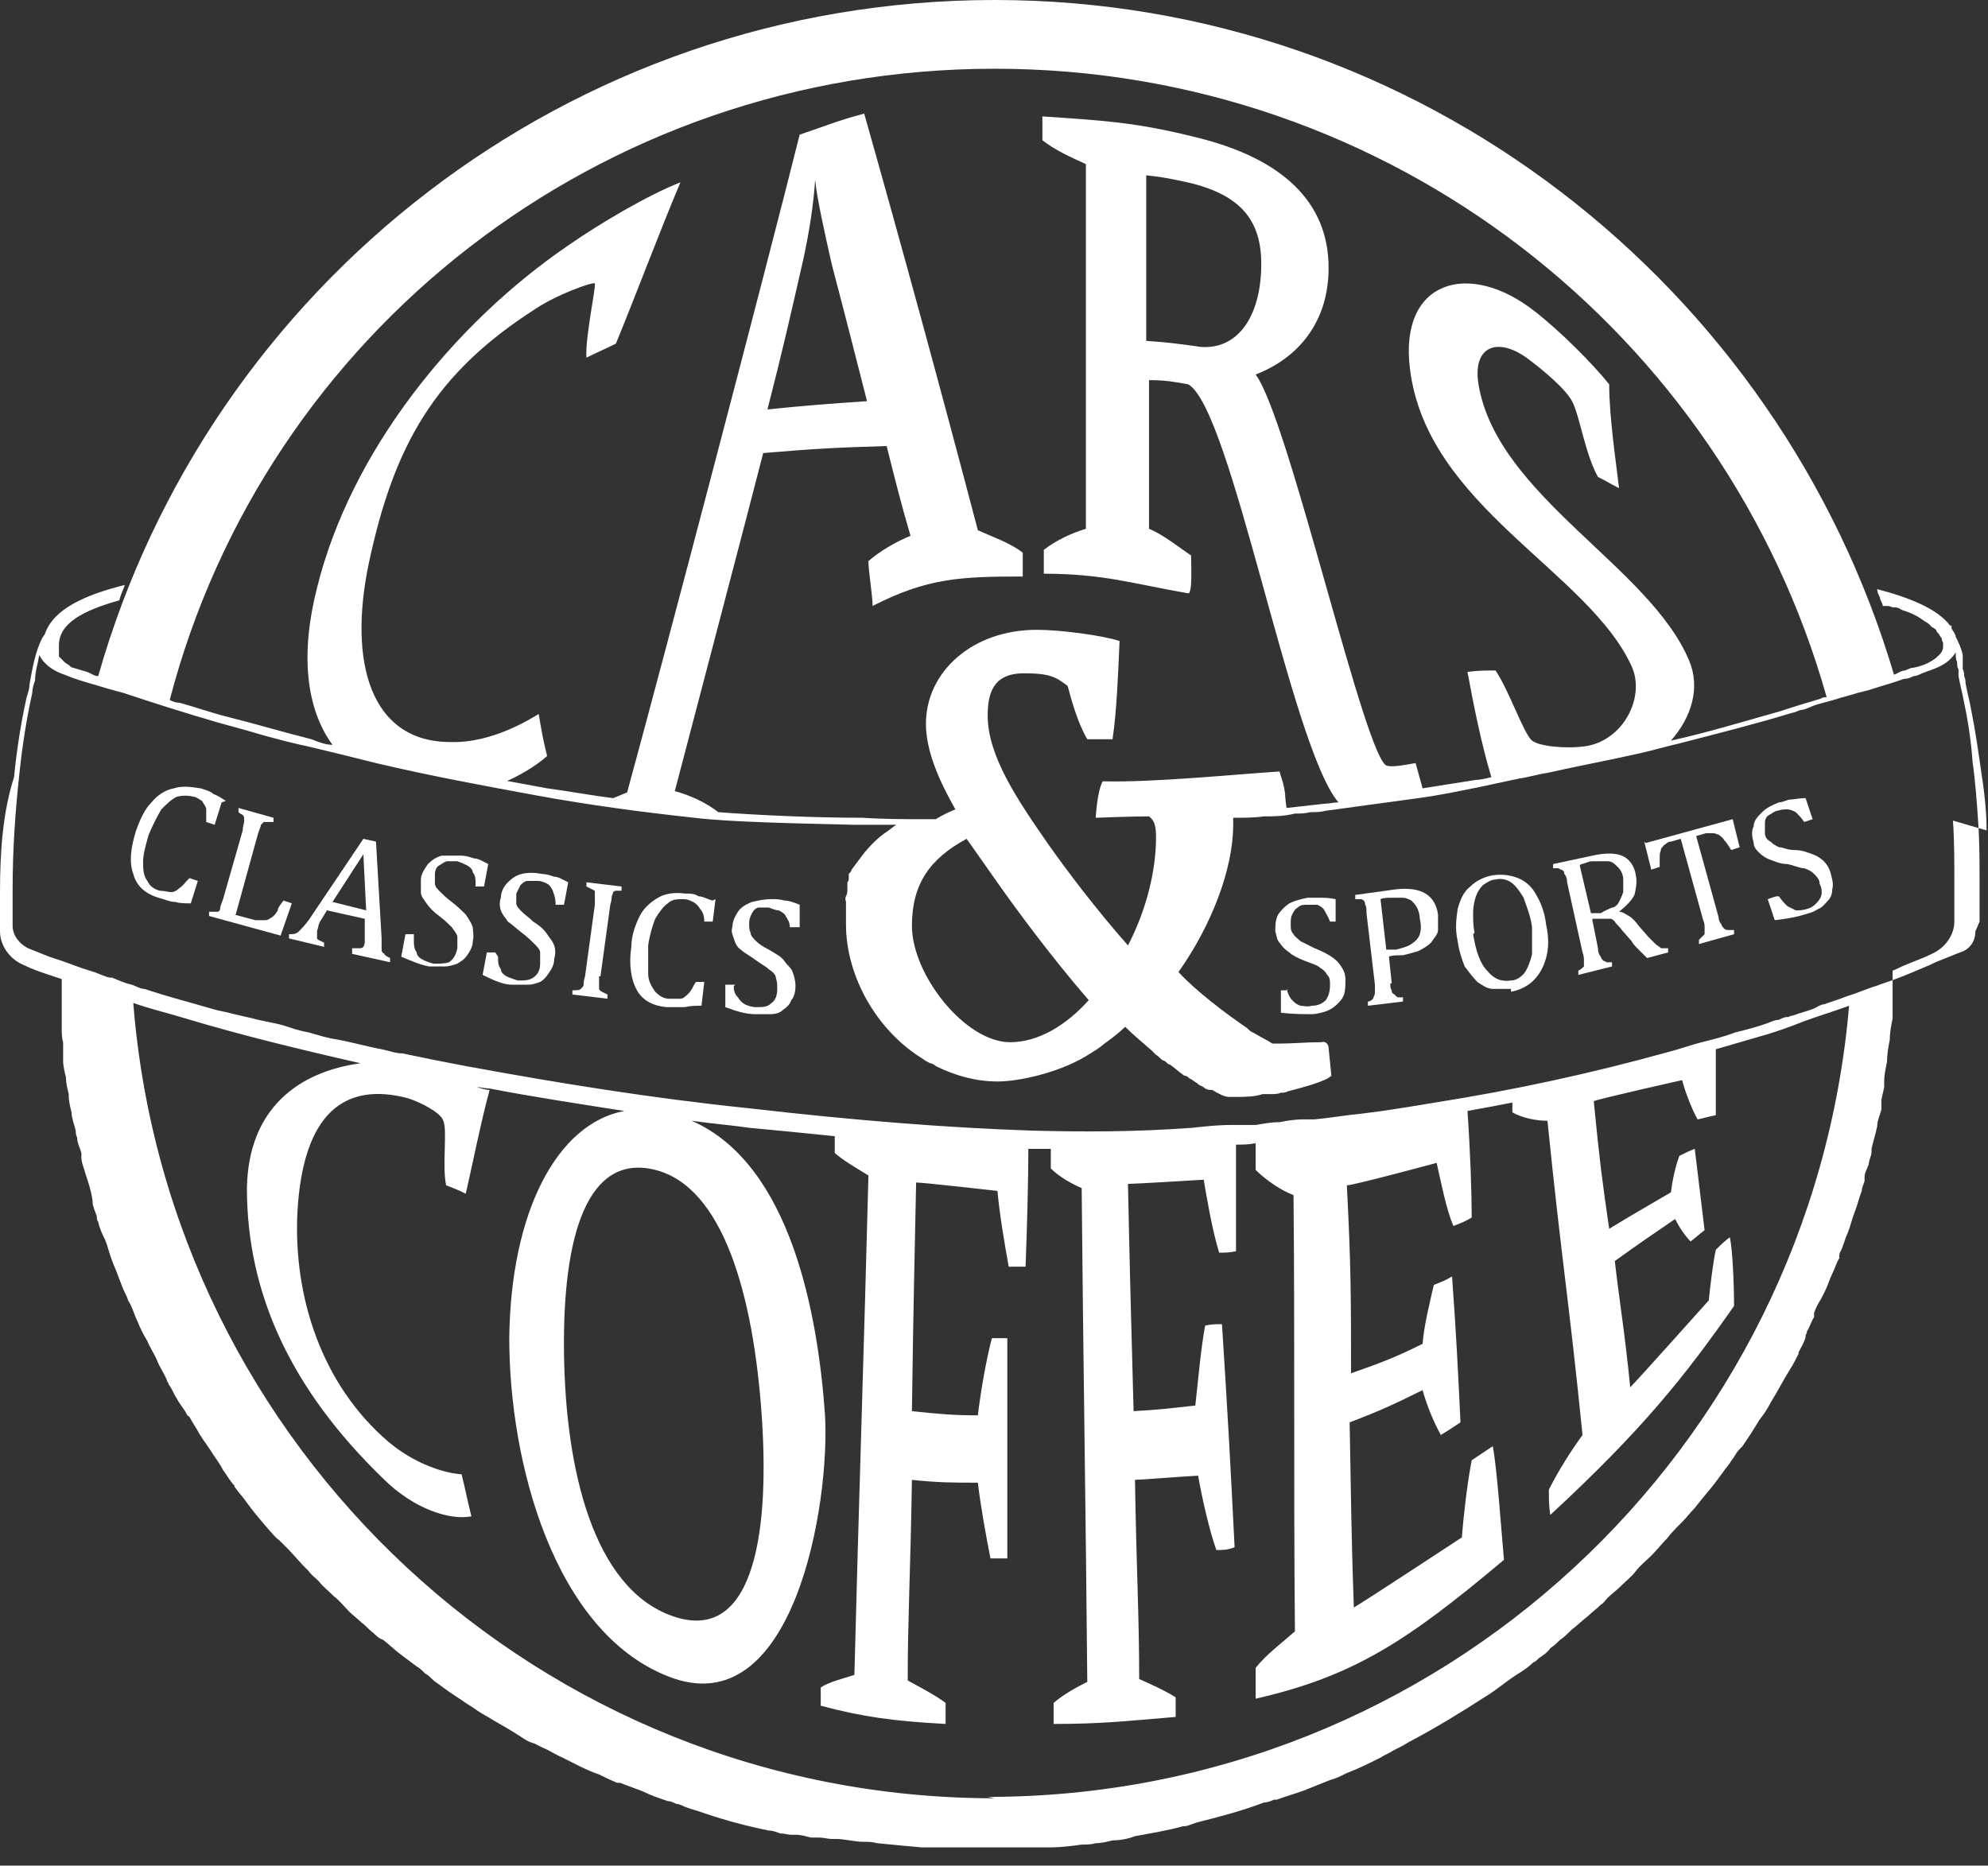 <?xml version="1.0" encoding="UTF-8"?>
<svg id="Ebene_1" xmlns="http://www.w3.org/2000/svg" version="1.1" viewBox="0 0 141.7 133">
  <rect x="0" y="0" width="141.7" height="133" fill="#333333" stroke="none"/>
  <!-- Generator: Adobe Illustrator 29.8.2, SVG Export Plug-In . SVG Version: 2.1.1 Build 3)  -->
  <defs>
    <style>
      .st0 {
        opacity: .2;
      }

      .st0, .st1 {
        fill: #fff;
      }
    </style>
  </defs>
  <g>
    <path class="st1" d="M15.8,57.2l-.5,1.6-.6-.2c0-.4,0-.7,0-.9s-.2-.4-.3-.6c-.2-.1-.4-.3-.6-.3-.4-.1-.8-.1-1.2,0-.4.2-.7.5-1.1.9-.3.5-.6,1.1-.9,1.8-.2.7-.4,1.4-.4,1.9s0,1,.3,1.4c.2.4.5.6.9.7.3,0,.6.1.8.1.2,0,.4-.1.6-.3.2-.1.4-.4.7-.7l.6.2-.5,1.6c-.4,0-.8,0-1.1-.1-.4,0-.8-.2-1.2-.3-1-.3-1.6-.9-1.8-1.7-.3-.8-.2-1.8.2-3.1.3-.8.6-1.5,1.1-2,.4-.5,1-.9,1.6-1,.6-.2,1.2-.1,1.9,0,.3.1.7.2.9.4.3.1.6.3.9.5Z"/>
    <path class="st1" d="M16.7,65.2l1.5.4c.2,0,.3,0,.4,0,.1,0,.2,0,.3,0,0,0,.2,0,.3-.1,0,0,.2-.1.3-.2,0,0,.2-.2.3-.4,0-.2.2-.4.4-.7l.6.2-.8,2.3-5.1-1.4v-.3c.3,0,.5,0,.6,0,.1,0,.2-.1.2-.3,0-.1.1-.3.2-.6l1.4-4.9c0-.3.1-.5.1-.6,0-.1,0-.2,0-.3,0,0,0-.1-.1-.2,0,0-.2-.1-.3-.2v-.3c0,0,2.5.7,2.5.7v.3c-.3,0-.4,0-.5,0,0,0-.2,0-.2,0,0,0-.1.1-.2.2,0,.1-.1.3-.2.6l-1.6,5.8Z"/>
    <path class="st1" d="M25.1,67.9v-.3c.3,0,.4,0,.5,0,.1,0,.2,0,.3-.1,0,0,.1-.2.1-.3,0-.1,0-.3,0-.4,0-.2,0-.3,0-.5v-.8s-2.7-.6-2.7-.6l-.3.5c-.2.3-.3.5-.3.6,0,.1-.1.3-.1.4,0,.2,0,.4,0,.5,0,.1.3.2.5.3v.3c0,0-2.5-.6-2.5-.6v-.3c.3,0,.5,0,.7-.2.2-.2.4-.4.7-.8l3.9-5.8.9.2.4,6.9c0,.3,0,.6,0,.7,0,.2,0,.3.2.4,0,.1.2.2.4.3v.3c0,0-2.7-.6-2.7-.6ZM23.7,64.3l2.4.6-.2-4-2.2,3.4Z"/>
    <path class="st1" d="M29.5,67c0,.4,0,.6.2.9,0,.2.2.4.4.5.2.1.4.2.8.3.5,0,.8,0,1.1-.1.3-.2.5-.5.6-1,0-.3,0-.5,0-.8,0-.2-.2-.4-.4-.7-.2-.2-.5-.5-.9-.8-.4-.3-.7-.6-.9-.9-.2-.3-.4-.5-.4-.8,0-.3,0-.6,0-.9,0-.4.3-.8.5-1.1.3-.3.6-.5,1-.6.4,0,.9,0,1.4,0,.3,0,.6.1.9.2.3,0,.6.2,1,.4l-.3,1.6h-.6c0-.5,0-.8-.2-1,0-.2-.2-.4-.4-.5-.2-.1-.4-.2-.7-.3-.3,0-.5,0-.7,0-.2,0-.4.2-.6.3s-.3.4-.3.6c0,.3,0,.5,0,.7,0,.2.2.4.4.6s.4.4.8.7c.4.3.8.7,1,.9.2.3.4.6.5.9,0,.3.1.6,0,1,0,.4-.2.7-.4,1-.2.3-.4.4-.7.6-.3.1-.6.2-.9.2s-.7,0-1.1,0c-.6-.1-1.3-.4-2-.7l.3-1.6h.6Z"/>
    <path class="st1" d="M35.5,68.2c0,.4,0,.6.2.9,0,.2.2.4.4.5.2.1.5.2.8.3.5,0,.8,0,1.1-.2.3-.2.5-.5.5-1,0-.3,0-.5,0-.8,0-.2-.2-.4-.4-.6-.2-.2-.5-.5-.9-.8-.4-.3-.7-.6-1-.8-.2-.3-.4-.5-.5-.8s-.1-.6,0-.9c0-.4.2-.8.5-1.1.3-.3.6-.5,1-.6.4-.1.9-.1,1.4,0,.3,0,.6.1.9.2.3,0,.6.2,1,.4l-.3,1.6h-.6c0-.5-.1-.7-.2-1-.1-.2-.2-.4-.4-.5-.2-.1-.4-.2-.7-.2-.3,0-.5,0-.7,0-.2,0-.4.2-.5.3-.1.2-.2.4-.3.6,0,.3,0,.5,0,.7,0,.2.2.4.4.6.2.2.5.4.8.7.5.3.8.6,1,.9.2.3.4.5.5.8.1.3.1.6,0,1,0,.4-.2.7-.4,1s-.4.5-.6.6c-.3.1-.5.2-.9.2-.3,0-.7,0-1.1,0-.6,0-1.3-.3-2.1-.7l.3-1.6h.6Z"/>
    <path class="st1" d="M42.7,69.6c0,.3,0,.5,0,.6,0,.1,0,.2,0,.3,0,0,0,.1.2.2,0,0,.2.1.4.2v.3s-2.5-.3-2.5-.3v-.3c.3,0,.5,0,.6-.1s.2-.2.2-.3c0-.1,0-.3.1-.6l.7-5.1c0-.3,0-.5,0-.6,0-.1,0-.2,0-.3s0-.1-.2-.2c0,0-.2-.1-.4-.2v-.3s2.5.3,2.5.3v.3c-.2,0-.3,0-.4,0,0,0-.1,0-.2.1,0,0,0,.1-.1.3,0,.1,0,.3-.1.6l-.7,5.1Z"/>
    <path class="st1" d="M51,64.1l-.2,1.6h-.6c0-.4-.1-.7-.3-.9-.1-.2-.3-.4-.5-.5-.2-.1-.4-.2-.7-.2-.4,0-.8,0-1.1.3-.3.2-.6.6-.9,1.1-.2.5-.4,1.2-.5,1.9,0,.8,0,1.4,0,2,0,.6.3,1,.5,1.3.3.3.6.5,1,.5.3,0,.6,0,.8,0,.2,0,.4-.2.6-.4.2-.2.3-.5.5-.8h.6c0,0-.2,1.7-.2,1.7-.4,0-.8,0-1.2.1-.4,0-.8,0-1.3,0-1-.1-1.7-.5-2.1-1.2-.4-.7-.6-1.8-.4-3.1,0-.8.3-1.6.6-2.2.3-.6.8-1,1.3-1.3.5-.3,1.2-.4,1.9-.3.4,0,.7,0,1,.2.3,0,.6.2,1,.3Z"/>
    <path class="st1" d="M52.3,70.3c0,.4.1.6.3.8.1.2.3.4.5.5.2.1.5.2.8.2.5,0,.8,0,1.1-.3.3-.2.4-.6.4-1,0-.3,0-.5-.1-.8,0-.2-.2-.4-.5-.6-.2-.2-.6-.4-1-.7-.4-.3-.8-.5-1-.7-.3-.2-.4-.5-.5-.8-.1-.3-.2-.5-.1-.8,0-.4.2-.8.4-1.1.2-.3.5-.5,1-.7.4-.1.9-.2,1.4-.2.3,0,.6,0,.9.1.3,0,.6.1,1.1.3v1.6c-.1,0-.7,0-.7,0,0-.4-.2-.6-.3-.8-.1-.2-.3-.3-.5-.4-.2,0-.4-.1-.7-.2-.3,0-.5,0-.7,0-.2,0-.4.2-.5.4s-.2.4-.2.7c0,.3,0,.5.1.7,0,.2.2.4.4.6.2.2.5.4.9.6.5.3.9.5,1.1.8s.5.5.6.8c.1.3.2.6.2,1,0,.4-.1.8-.3,1-.1.3-.3.5-.6.7-.2.2-.5.3-.9.3-.3,0-.7,0-1.1,0-.6,0-1.3-.2-2.1-.5v-1.6c.1,0,.7,0,.7,0Z"/>
    <path class="st1" d="M91.7,70.5c.1.3.2.6.4.8.2.2.3.3.6.4.2,0,.5.1.8,0,.5,0,.8-.2,1-.4.2-.3.3-.6.3-1.1,0-.3,0-.5-.2-.7-.1-.2-.3-.4-.5-.5-.2-.2-.6-.3-1.1-.5-.5-.2-.9-.4-1.1-.6-.3-.2-.5-.4-.7-.7-.2-.2-.2-.5-.3-.8,0-.4,0-.8.2-1.2.2-.3.5-.6.8-.8.4-.2.8-.3,1.3-.4.3,0,.6,0,.9,0,.3,0,.6,0,1.1.1v1.6c.1,0-.4,0-.4,0-.1-.3-.3-.6-.4-.8s-.3-.3-.5-.4c-.2,0-.4,0-.7,0-.3,0-.5,0-.7.2-.2.1-.3.3-.4.5-.1.2-.1.4-.1.7,0,.3,0,.5.2.7.1.2.3.3.5.5.2.1.6.3,1,.5.5.2.9.4,1.2.6.3.2.5.4.7.7.2.3.3.6.3.9,0,.4,0,.8-.1,1.1-.1.3-.3.5-.5.7-.2.2-.5.4-.8.5-.3.1-.7.2-1,.2-.6,0-1.3,0-2.2-.1v-1.6c-.1,0,.5,0,.5,0Z"/>
    <path class="st1" d="M99.1,70.1c0,.2,0,.4.1.5,0,.1,0,.2.2.3,0,0,.1.1.2.2,0,0,.2,0,.4,0v.3s-2.5.3-2.5.3v-.3c.2,0,.4-.2.4-.3,0,0,.1-.2.1-.3s0-.4,0-.6l-.6-5.1c0-.3,0-.5-.1-.6,0-.1,0-.2-.1-.3,0,0-.1-.1-.2-.1,0,0-.2,0-.4,0v-.3s2.9-.4,2.9-.4c.9-.1,1.6,0,2.1.3.5.3.8.8.9,1.5,0,.4,0,.8,0,1.1s-.3.6-.5.9c-.2.2-.5.4-.9.6-.3.1-.7.2-1.1.3-.4,0-.8,0-1,.1l.2,1.9ZM98.8,67.7h.7c.4-.1.8-.2,1.1-.4.3-.2.5-.4.6-.7.1-.3.1-.7,0-1.1,0-.3-.1-.6-.2-.8-.1-.2-.3-.4-.4-.5-.2-.1-.4-.2-.6-.2s-.5,0-.7,0c-.4,0-.7,0-.9.1l.4,3.5Z"/>
    <path class="st1" d="M107.7,70.5c-.5,0-.9,0-1.3,0-.4,0-.8-.3-1.1-.5-.3-.3-.6-.7-.9-1.1-.2-.5-.4-1.1-.5-1.8-.2-.9-.1-1.6,0-2.3.2-.7.4-1.2.9-1.6.4-.4,1-.7,1.6-.8.7-.1,1.3,0,1.8.2.5.2,1,.6,1.3,1.2.3.5.6,1.2.7,2.1.2.9.2,1.7,0,2.4-.2.7-.5,1.2-.9,1.6-.4.4-1,.7-1.6.8ZM105,66.6c.2,1.2.5,2.1,1,2.6.5.6,1,.8,1.7.7.4,0,.8-.3,1-.6.2-.3.4-.8.5-1.3,0-.5,0-1.2,0-1.9-.1-.8-.4-1.5-.6-2.1-.3-.5-.6-.9-.9-1.1-.3-.2-.7-.3-1.1-.2-.3,0-.6.2-.9.4-.2.2-.4.5-.5.8-.1.3-.2.7-.2,1.2,0,.4,0,.9.1,1.4Z"/>
    <path class="st1" d="M113.5,65.6l.4,2c0,.3.1.5.2.6,0,.1.1.2.2.3,0,0,.1,0,.2.1,0,0,.2,0,.4,0v.3c0,0-2.4.6-2.4.6v-.3c.2-.1.3-.2.4-.3,0,0,0-.2,0-.4,0-.1,0-.4-.1-.6l-1.1-5c0-.3-.1-.5-.2-.6,0-.1,0-.2-.2-.3,0,0-.1,0-.2-.1,0,0-.2,0-.4,0v-.3c0,0,2.8-.6,2.8-.6.9-.2,1.6-.2,2.1,0,.5.2.9.7,1,1.4.1.5,0,1-.1,1.4-.2.4-.6.8-1.1,1.2h0c.3,0,.5.2.7.3.2.1.5.4.7.7l.7.8c.2.2.4.4.5.5.1.1.3.2.4.3.1,0,.3,0,.5,0v.3c0,0-1.5.4-1.5.4-.2-.2-.4-.4-.6-.6s-.4-.4-.5-.6l-.7-.8c-.2-.3-.4-.4-.5-.6-.1-.1-.2-.2-.3-.2,0,0-.2,0-.3,0,0,0-.2,0-.4,0h-.6ZM112.6,61.7l.8,3.4h.7c.3-.2.6-.3.8-.4.2,0,.4-.2.5-.4s.2-.4.3-.7c0-.3,0-.6,0-.9,0-.4-.2-.7-.4-.9-.2-.2-.4-.4-.7-.4s-.6,0-1.1,0c-.3,0-.6.2-.8.2Z"/>
    <path class="st1" d="M117.3,60.1l6.2-1.7.5,2-.6.2c-.2-.3-.3-.5-.5-.7-.1-.2-.3-.3-.4-.4-.1,0-.2-.1-.4-.1-.1,0-.3,0-.5,0l-.7.2,1.6,5.8c0,.2.1.4.2.5,0,.1.1.2.2.3s.2.1.3.1c0,0,.2,0,.4,0v.3c0,0-2.5.7-2.5.7v-.3c0,0,.1-.1.2-.2,0,0,.1-.1.2-.2,0,0,0-.1,0-.2s0-.2,0-.3c0-.1,0-.3-.1-.5l-1.6-5.8-.7.2c-.2,0-.3.1-.4.2-.1,0-.2.2-.3.3,0,.1-.1.3-.1.5,0,.2,0,.5,0,.8l-.6.2-.5-2Z"/>
    <path class="st1" d="M126.8,63.9c.2.3.4.5.6.7.2.1.4.2.6.3.2,0,.5,0,.8-.1.4-.1.7-.4.9-.7s.2-.7,0-1.1c0-.3-.2-.5-.4-.7-.2-.2-.4-.3-.7-.4-.3,0-.7-.2-1.2-.3-.5,0-.9-.2-1.2-.3-.3-.1-.6-.3-.8-.5-.2-.2-.4-.4-.4-.7-.1-.4-.2-.8,0-1.2,0-.4.3-.7.6-1s.7-.5,1.2-.7c.3,0,.6-.2.8-.2.3,0,.6-.1,1.1-.1l.5,1.5-.6.2c-.2-.3-.4-.5-.6-.7-.2-.1-.4-.2-.6-.2s-.4,0-.7.1c-.2,0-.4.2-.6.3s-.3.3-.3.6c0,.2,0,.5,0,.7,0,.3.2.5.4.6.2.2.4.3.6.4.3,0,.6.2,1.1.2.6,0,1,.2,1.3.3.3.1.6.3.8.5.2.2.4.5.5.9.1.4.2.7.1,1.1,0,.3-.1.6-.3.8-.2.2-.4.5-.7.6-.3.2-.6.3-1,.4-.6.2-1.3.3-2.1.4l-.5-1.5.6-.2Z"/>
  </g>
  <g>
    <path class="st0" d="M34.8,77.6h0c-.3,0-.6,0-.9-.1.3,0,.6.1.9.1Z"/>
    <path class="st1" d="M141.6,59.2c0-1.5-.2-3-.4-4.3-.2-1.4-.4-2.8-.7-4.3-.1-.6-.3-1.3-.4-1.9,0-.1,0-.3-.1-.5,0-.2,0-.3-.1-.5,0-.2,0-.4,0-.6v-.4c-.1-.5-.3-.9-.5-1.3,0-.2-.2-.4-.3-.6v-.2c0,0-.1,0-.1,0-.9-1.2-2.9-2-5.2-2.6,0,.2.1.4.2.6,0,.2.2.4.2.6,0,0,.1,0,.2,0,.2,0,.3,0,.5.1,0,0,.1,0,.2,0,.2,0,.3.1.5.2.7.2,1.2.5,1.6.8,0,0,.2.1.3.2l.2.2c0,0,.2.1.3.2h0c0,.1.1.2.2.3,0,0,.1.2.2.3,0,0,0,.2.1.3,0,0,0,.2,0,.3h0c0,.4-.3.6-.5.8-.5.4-1.1.6-1.6.7-.2,0-.4.1-.6.2-.3,0-.5.2-.8.3C126.8,20.4,101.2,0,70.9,0,40.5,0,14.9,20.4,7,48.2c-.3,0-.5-.2-.8-.3-.3-.1-.7-.2-1-.3,0,0,0,0,0,0-.1,0-.2-.1-.3-.2,0,0-.2-.1-.3-.2,0,0,0,0,0,0,0,0-.1-.1-.2-.2,0,0-.1-.1-.2-.2,0,0,0,0,0,0,0,0,0,0,0,0,0,0,0,0,0-.1,0,0,0-.1,0-.2,0,0,0-.1,0-.2h0c0-.1,0-.2,0-.3,0-1.6,1.8-2.5,4.3-3.2.1-.4.3-.8.4-1.1-2.8.7-5.1,1.7-5.7,3.5l-.2.3c-.5,1-.7,2.2-.9,3.3,0,.3-.1.6-.2.9-.4,1.8-.7,3.7-.9,5.7C.2,57.9,0,60.7,0,63.6c0,.9,0,1.8,0,2.8,0,1,.7,2,1.7,2.4.6.3,1.2.5,1.8.7.3.1.6.2.9.3h0c0,.5,0,.9,0,1.3,0,0,0,0,0,0,0,.2,0,.3,0,.5,0,.2,0,.5,0,.7,0,.2,0,.5,0,.7h0c0,.2,0,.2,0,.3,0,.3,0,.7.1,1,0,.2,0,.5,0,.7,0,.2,0,.4,0,.6,0,.4.1.8.2,1.2,0,.4.1.8.2,1.2,0,0,0,0,0,.1,0,.4.1.8.2,1.2,0,.4.2.9.3,1.3,0,.2,0,.3.1.5,0,.4.2.7.3,1.1,0,.1,0,.2,0,.3,0,.4.2.8.3,1.2.2.6.4,1.2.5,1.9,0,0,0,0,0,.1,0,.3.2.7.3,1,0,.1,0,.3.1.4.1.5.3.9.5,1.3.2.5.3,1,.5,1.5.1.3.3.7.4,1,.1.3.2.5.3.8.1.3.3.6.4.9,0,0,0,0,0,0,0,.1.1.2.2.4.2.4.3.8.5,1.2.2.5.4.9.7,1.4.2.5.5.9.7,1.4.2.5.5.9.7,1.4,0,0,0,.1.1.2,0,0,0,.1.1.2.2.3.3.6.5.9,0,0,0,0,0,0,.2.4.5.7.7,1.1,0,0,0,0,0,0,0,0,0,.1.2.2.2.4.5.8.7,1.2.3.5.7,1,1,1.5.2.3.5.7.7,1.1.3.4.5.8.8,1.1,0,0,0,0,0,0,0,0,0,0,0,0,0,0,0,.1.1.2.2.3.5.6.7.9.5.7,1.1,1.4,1.7,2.1.2.2.4.5.7.7,0,0,0,0,.1.1.2.2.4.4.6.6l1,1.1c0,0,.1.1.2.2,0,0,.1.1.2.2.2.3.5.5.7.7.3.4.7.7,1.1,1.1.4.3.7.7,1.1,1.1.3.3.6.5.9.8.3.2.5.5.8.7.2.2.4.4.7.5.4.3.8.7,1.2,1,.4.3.8.6,1.2.9.2.1.4.3.6.5.2.1.4.3.6.5.4.3.7.5,1.1.8.3.2.6.4.9.6.4.3.8.5,1.2.8.3.2.7.4,1,.6.7.4,1.4.8,2,1.2s.7.4,1,.5c.2.1.4.2.6.3.5.2.9.5,1.4.7.8.4,1.7.9,2.6,1.2.4.2.8.4,1.3.6,0,0,.1,0,.2,0,.5.2,1.1.4,1.6.6.6.3,1.2.5,1.8.7.2,0,.4.1.6.2.2,0,.4.1.6.2.5.2,1,.3,1.5.5,1.5.5,3,.9,4.5,1.2.3,0,.5.1.8.2,0,0,0,0,0,0,.3,0,.5.1.8.1.1,0,.2,0,.3,0,.4,0,.7.1,1.1.2.2,0,.4,0,.6,0,.3,0,.6.1.9.1,0,0,.2,0,.3,0,.6,0,1.3.2,1.9.2.3,0,.7,0,1,.1,1,.1,2.1.2,3.2.3.3,0,.6,0,1,0,.9,0,1.8,0,2.8,0,.4,0,.9,0,1.3,0h.7c.5,0,1.1,0,1.6,0,.3,0,.7,0,1,0,.3,0,.5,0,.8,0,.7,0,1.5-.1,2.2-.2.3,0,.7,0,1-.1.4,0,.8-.1,1.2-.2.5,0,1.1-.1,1.6-.3,1.1-.2,2.3-.4,3.4-.7.4,0,.7-.2,1.1-.3,1.6-.4,3.1-.8,4.7-1.4.2,0,.5-.1.7-.2,0,0,.1,0,.2,0,.8-.3,1.6-.5,2.3-.8.5-.2,1-.4,1.5-.6.4-.1.8-.3,1.2-.5.8-.3,1.6-.7,2.4-1.1.3-.2.6-.3.9-.5.4-.2.8-.4,1.1-.6,1.9-1,3.7-2.1,5.4-3.2.5-.3.9-.6,1.3-.9.4-.3.8-.6,1.3-.9.3-.2.6-.4.9-.7.1,0,.3-.2.4-.3.3-.2.6-.4.8-.7.3-.2.5-.4.7-.6.3-.2.5-.4.8-.7.4-.3.8-.7,1.2-1,.3-.3.6-.5.9-.8.2-.1.3-.3.5-.5.3-.3.6-.5.9-.8.4-.4.8-.7,1.1-1.1s.7-.7,1.1-1.1t0,0c.4-.4.7-.8,1.1-1.2.3-.4.7-.8,1.1-1.2.3-.3.6-.7.9-1,0,0,0,0,0,0,.4-.5.8-1,1.3-1.6,0,0,0,0,0,0,.4-.5.8-1.1,1.2-1.6.1-.2.3-.4.4-.6s.3-.4.5-.6c.2-.3.4-.6.6-.9.2-.3.3-.5.5-.8,0,0,.1-.2.2-.3.3-.4.5-.7.7-1.1.5-.8.9-1.6,1.4-2.4.2-.3.4-.7.6-1.1,0,0,0,0,0-.1.2-.4.4-.7.5-1.1,0,0,0,0,0-.1,0,0,.1-.2.1-.3.2-.3.3-.7.5-1,0,0,0-.1,0-.1,0,0,0-.1,0-.2.1-.3.3-.7.5-1l.3-.6c.2-.4.3-.8.5-1.2.2-.4.3-.8.5-1.1,0,0,0,0,0-.1,0-.1,0-.3.1-.4.2-.4.3-.9.5-1.3.2-.5.3-1,.5-1.5.2-.5.3-1,.5-1.5,0,0,0,0,0,0,0-.2.1-.4.2-.7,0-.1,0-.2,0-.3,0-.3.2-.6.3-.9,0-.3.2-.6.2-.9,0,0,0-.1,0-.2h0c.1-.5.3-1.1.4-1.6,0-.4.2-.8.3-1.2,0,0,0-.2,0-.3,0,0,0-.1,0-.1,0,0,0-.2,0-.3l.2-.9s0,0,0-.1c0-.1,0-.2,0-.3,0-.5.1-.9.2-1.4,0-.5.1-1.1.2-1.6,0-.5.1-1,.2-1.5,0,0,0-.2,0-.3v-.3c0-.3,0-.6,0-.9,0,0,0-.2,0-.3h0c0-.3,0-.5,0-.8,0-.2,0-.5,0-.7s0,0,0-.1c.3-.1.6-.3.9-.4.7-.3,1.3-.5,1.9-.8.9-.4,1.6-1.3,1.6-2.3,0-.9,0-1.9,0-2.8,0-1.5,0-3-.1-4.4ZM70.9,4.9c28.2,0,52,18.9,59.3,44.8-.1,0-.3,0-.4.1-1,.3-2,.6-2.9.9-2.5.7-5.1,1.5-7.8,2.1,1.5-1.7,2.1-3.8,1.3-5.7-2.8-6.7-13.6-11.7-15-19.6-.5-2.8,1.3-3.5,3.4-2,1.1.8,2.9,2.3,3.3,3.2.5,1,.9,3.7,1.8,5.3.6.3.9.5,1.5.8-.2-1.8-.7-5-.7-7.4-1.2-1.5-3.5-3.8-5.3-5.2-4.7-3.7-9.7-2.2-8.9,4.1,1.2,9.8,12.7,14.4,15.8,21.2,1,2.2-.6,5.3-3.3,5.7-1.4.2-3.3,0-3.8-.4-.6-.5-1.6-3.5-2.6-5-.8,0-1.2,0-2,.1.4,2.2,1,5.2,1.7,7.5,0,0,0,0,0,0h0s-.7.2-1.1.2c-1.3.2-2.5.4-3.8.6-.2-.7-.3-1.1-.5-1.8-.6.1-1.5.3-2,.2-1.5,0-7-24.7-9.4-27.9,3.1-1.2,5.2-3.8,5.2-7.6,0-4.7-3.3-7.8-9.4-9.3-4.4-1.1-6.6-1.2-11-1.5v1.7c.9.7,2,1.2,3.1,1.7,0,8.6,0,17.3,0,26-1,.3-2.1.8-3,1.5v1.7c4.2,0,6.3.7,10.3,1.4.3,0,.2-2,.2-2.7-.9-.6-2-1.5-3-1.9,0-4.2,0-6.3,0-10.6,1.1,0,1.7.1,2.8.3,3.1,1.8,7.3,25.8,10.7,29.8-.3,0-.7.1-1,.1-.9.1-1.8.2-2.7.3h0c0,0-.1-.7-.1-1-.1-.8-.3-1.2-.4-1.6-3.1.2-9.1.8-12.6.7-.4.7-.5,2.6-.5,2.6,0,0,2.5-.1,3.8-.1.4.3.5.7.5,1.5,0,2.4-.7,5.2-2,7.7-2.3-2.6-4.4-5.4-5.6-7.1-2.3-3.3-4.4-6.4-4.4-9.3,0-2,.7-3,2.6-3s2.3.3,3.1.9c.3,1.1.7,2.6,1.4,3.8h1.8c.3-2,.4-4.7.5-7-1.2-.4-4.2-.8-5.9-.8-4.6,0-7.9,3-7.9,6.7,0,1.9.9,4,2.1,6.1-.5.2-.9.4-1.4.7h-1c-1.2,0-2.7,0-4.2-.1-3.6,0-7.7-.2-10.3-.4h0c-.9-.7-2-1.2-3.1-1.5.6-2.3,5.7-21.7,6.3-24.1,3.5-.3,5.3-.4,8.8-.5.6,2.4,1,4,1.7,6.4-1,.4-2.2,1.1-3,1.8,0,.7.3,2.5.3,3.2,3.9-2,6.3-2.1,10.7-2.1v-1.7c-.9-.7-2.1-1.1-3.2-1.6-2.6-9.9-5.3-19.8-8.1-29.7-1.9.5-2.8.9-4.6,1.5-2.4,9.6-9.7,37.4-12.3,46.9-.3.1-.7.3-1,.4-1.6-.2-3.2-.5-4.7-.7-1.6-.3-4.3-.8-2.9-.5,1.1-.5,2.1-1.1,2.9-1.8-.3-1.2-.4-1.8-.6-3-.5.3-3.3,2.1-6.3,2-5.7,0-7.3-5.7-5.8-12.8,1.8-8.4,4.7-13.5,11.9-18.1,1.5-1,4-1.9,4.2-1.8.1.2-.7,3.9-.6,5.3.8-.4,1.3-.6,2.1-1,1.4-3.4,3.2-8.2,4.6-11.5-2.3.9-5.7,2.9-8,4.5-8.2,5.6-15.5,14.7-17.9,24.4-1.2,4.7-.8,8.6,1.1,11.2h0c-.5,0-1-.2-1.5-.4-2-.5-4-1.1-6-1.6-1.2-.3-2.3-.7-3.4-1-.3,0-.5-.1-.7-.2C18.9,23.8,42.7,4.9,70.9,4.9ZM85.4,24.7c-1.5-.2-2.2-.3-3.7-.4,0-4.7,0-7.1,0-11.8,1,.1,1.5.2,2.5.4,3.9.8,5.7,2.5,5.7,5.9,0,3.9-1.8,6.3-4.6,5.9ZM77.6,71.3c-1.6,1.8-3.6,3-5.6,3-3.2,0-7-4.8-7-8.3,0-3,1.3-4.8,3.9-6.2l1.9,2.7c1.6,2.3,4.2,5.8,6.8,8.8ZM54.7,29.2c1.1-4.3,1.6-6.5,2.6-10.9.4-1.9.7-3.8.8-5.5h0c.1,1.2.7,3.9,1.2,6.1,1,3.8,1.5,5.8,2.5,9.7-2.9.2-4.3.3-7.2.6ZM70.9,128.2c-32.4,0-58.9-25-61.4-56.7,1.1.4,2.4.7,3.7,1.1,4,1.2,8.1,2.2,12.5,3.2-4.4.6-8,3.2-8.1,8.9,0,7.6,3.2,14.4,9.7,20.7,2.2,2.2,4.8,3,6.3,2.7-.3-1.2-.4-1.8-.7-3-.4,0-2.8-.3-5.2-2.3-4.8-4.1-6.8-10.4-6.5-16.4.4-7.1,3.4-9.3,7.9-8.1.9.3,2.3,1,2.5,1.6.3.7-.1,3.2.2,4.6.5.2.8.3,1.4.6.5-2.2,1.1-5.2,1.7-7.4-.3,0-.6-.1-.9-.2.3,0,.6.1.9.1h0c3.1.6,6.4,1.1,9.6,1.6-4.8.9-8.1,7.2-8.2,16.2,0,8.9,3.2,20.9,11.3,24.1,9,3.6,11.6-12.4,11.2-18.7-.5-7-2.4-17.8-9.5-20.9,1.4.2,2.7.3,4.1.5,2.1.2,4.2.4,6.1.6v1.2c.7.6,1.6,1.1,2.4,1.6-.3,11.9-.7,23.7-1,35.6-.9.3-1.8.5-2.4.9v1.3c3,.8,5.2,1.1,8.9,1.3,0-.5,0-.8,0-1.5-.8-.6-1.8-1.1-2.7-1.6,0-4.4.2-7.8.3-14.3,1.9.2,2.9.2,4.7.2.2,1.7.6,3.9.9,5.4.5,0,.7,0,1.2,0,0-6,0-9.6,0-15.7-.5,0-.7,0-1.1,0-.4,1.5-.8,3.8-1,5.5-1.8,0-2.8-.1-4.7-.3.1-7.4.2-11.4.3-16.3.5,0,5.8.6,5.8.6.1,1.3.5,3.8.8,5.4h1.2c.1-2.5.2-6.2.2-8.4h.1c.5,0,1,0,1.5,0v1.4c.6.6,1.5,1.1,2.2,1.4.1,11.7.3,23.4.4,35.2-.8.4-1.7.9-2.4,1.5v1.5c3.4,0,5.1-.2,8.7-.5v-1.4c-.8-.5-1.7-.9-2.6-1.3,0-4.5-.2-7.8-.3-14.2,1.8-.1,2.7-.2,4.5-.3.3,1.7.8,3.9,1.3,5.3.5,0,.8,0,1.3-.2-.3-6-.5-9.7-.9-15.9-.5,0-.7,0-1.2.1-.3,1.6-.5,3.9-.7,5.7-1.8.2-2.6.3-4.4.4-.2-7.3-.3-11.2-.4-16.2.5,0,5.4-.3,5.4-.3.2,1.2.6,3.6,1.1,5.2.5,0,.7,0,1.2-.1,0-2.4,0-5.9,0-7.6.5,0,.9,0,1.4-.1,0,.7,0,1.1,0,1.9.8.8,1.9,1.5,2.7,1.8.1,10.4,0,20.7.1,31.1-.9.8-2,1.6-2.8,2.6,0,.9,0,1.4,0,2.2,7-1.6,10.8-4.1,17.7-9.9-.2-2.2-.5-6.6-.8-8.1-.6.4-.9.6-1.5,1-.3,1.5-.6,4.1-.7,5.5,0,0-7,4.6-7.7,5-.2-5.6-.2-8.1-.3-13.2,2.1-.8,3.2-1.3,5.2-2.3.3,1.1.8,2.3,1.3,3.2.5-.3.8-.5,1.4-.9-.2-4.2-.3-6.2-.6-10.4-.5.3-.8.4-1.3.6-.3,1.3-.7,2.9-.8,4.2-2,1-3.1,1.4-5.1,2.1,0-5.2,0-7.7-.3-13.4.5,0,6.4-1.6,6.4-1.6.3,1.3.7,3.4,1.2,4.5.5-.2.8-.3,1.3-.6,0-1.8-.1-4.7-.3-7.6,1.1-.2,2.2-.4,3.2-.6,0,.2,0,.4,0,.7.7.4,1.7.6,2.5.6,1,9.9,1.5,12.5,2.5,22.4-.8,1.1-1.7,2.5-2.4,3.9,0,.7,0,1.1.1,1.8,6.6-6.1,9.6-9.9,13.1-14.9,0-1.5-.1-4-.3-4.9-.4.3-.6.5-1,.9-.2.9-.4,2.6-.5,3.6,0,0-5,5.6-5.6,6.2-.4-4-.7-5.6-1.1-9,1.8-1.3,2.7-1.9,4.3-3,.3.6.7,1.2,1.1,1.6.4-.3.6-.5,1-.8-.3-2.4-.4-3.4-.7-5.8-.5.2-.7.3-1.1.5-.3.8-.5,1.8-.6,2.6-1.7,1-2.6,1.5-4.4,2.6-.5-3.4-.7-5-1.1-9.1.5-.2,6.3-1.5,6.3-1.5.2.8.7,2.1,1.1,2.8.5-.1.8-.2,1.3-.3,0-1,0-2.8,0-4.7,0,0,0,0,0,0,1-.3,2.1-.6,3.1-.9,1.1-.3,2.2-.7,3.2-1.1,1.1-.4,2.1-.7,3.2-1.1-2.7,31.6-29.1,56.4-61.4,56.4ZM46.7,83.4c4.8,1.2,7,8.8,7.6,17.6.6,8.9-.8,16.2-6.4,14.2-5.6-2-7.6-10.4-7.7-18.8-.1-8.4,1.7-14.2,6.5-13ZM140.8,66.4c0,.7-.4,1.3-1.1,1.5-.5.2-1,.4-1.5.6-.3.1-.6.3-.9.4-.7.3-1.4.6-2.2.9t0,0c-.5.2-.9.3-1.4.5-.7.2-1.3.5-2,.7-.5.2-1.1.4-1.7.6t0,0c-.2,0-.5.2-.7.3-.5.2-1,.3-1.5.5,0,0-.2,0-.3.1,0,0,0,0-.1,0-.2,0-.4.1-.6.2-.2,0-.5.1-.7.2-.8.3-1.6.5-2.4.7-.8.3-1.6.5-2.4.7-.8.2-1.6.5-2.4.7-5.4,1.5-10.9,2.7-16.6,3.6-1.8.3-3.6.6-5.3.8-1.1.1-2.2.3-3.3.4-.3,0-.5,0-.8,0h0c-.6,0-1.2.1-1.7.2-.6,0-1.1.1-1.7.2-.3,0-.6,0-.9,0-.3,0-.6,0-.9,0-.9,0-1.8.1-2.7.2-4.1.3-7.8.3-11.5.2-5.9-.2-12.4-.7-20.2-1.6-6.8-.7-13.6-1.8-20.1-3-1.6-.3-3.1-.6-4.5-.9-.5,0-1-.2-1.5-.3-1.1-.2-2.1-.5-3.2-.7-.7-.1-1.3-.3-2-.5-.6-.1-1.2-.3-1.8-.5-.7-.2-1.5-.3-2.2-.5-.4-.1-.9-.2-1.3-.3-.4-.1-.8-.2-1.3-.3-.7-.2-1.4-.4-2.1-.6-1.1-.3-2.1-.6-3-.9-.3,0-.6-.2-.9-.3,0,0,0,0,0,0-.5-.1-.9-.3-1.4-.5-.1,0-.3,0-.5-.1-.3-.1-.7-.3-1.1-.4-.7-.2-1.4-.5-2-.7-.3-.1-.6-.2-.9-.3-.5-.2-1-.4-1.5-.6-.6-.3-1.1-.9-1.1-1.6,0-.9,0-1.8,0-2.7,0-2.8.2-5.6.5-8.3.2-1.9.5-3.8.9-5.6,0-.3.1-.6.2-.9,0-.6.2-1.2.3-1.8.3.6.9,1.1,1.8,1.4.7.3,1.4.5,2.1.7.3.1.7.2,1,.3.4.1.7.2,1.1.3,2.1.7,4.3,1.4,6.7,2.1,1.1.3,2.2.6,3.2.9,1.1.3,2.2.6,3.2.8,1.7.4,3.3.8,4.9,1.2,3.8.9,7.6,1.6,11.4,2.3,3.8.7,7.6,1.2,11.3,1.6,2.4.3,7.2.4,11.4.5.7,0,1.4,0,2.1,0,.3,0,.6,0,.9,0-.2.1-.4.3-.7.5-.6.4-1.1.9-1.6,1.5-.3.4-.6.8-.9,1.2,0,.1-.1.2-.2.3,0,0,0,.1,0,.2,0,0,0,0,0,.1,0,0,0,0,0,0,0,.1,0,.2-.1.3t0,0s0,0,0,0c0,0,0,.1,0,.2,0,0,0,0,0,0,0,0,0,0,0,0,0,0,0,.2,0,.3,0,0,0,0,0,0,0,.2,0,.3-.1.5s0,.3,0,.4h0c0,.2,0,.4,0,.5s0,0,0,0c0,.3,0,.7,0,1.1,0,3.7,2.2,7.6,5.5,9.6.1.1.3.2.5.3.1,0,.3.1.4.2,1.4.7,2.9,1.1,4.4,1.1s4.3-.6,6.3-1.8c.3-.2.5-.3.8-.5.3-.2.5-.4.8-.6.4-.3.8-.6,1.2-1,.5.5,1.2,1.1,1.9,1.7.1.1.2.2.3.3.2.1.3.3.5.4.1,0,.2.1.3.2,0,0,.1.1.2.1.3.2.6.5.9.7,0,0,0,0,0,0,0,0,.1.1.2.1.1,0,.2.1.3.2.1,0,.3.2.5.3,0,0,.2.2.3.2,0,0,.2.1.3.2,0,0,.2.1.3.1,0,0,.1,0,.2,0,.5.3.9.5,1.2.5,0,0,.1,0,.2,0h.3c.6,0,1.3,0,1.9-.2.2,0,.4,0,.6,0,.2,0,.5,0,.7-.1.2,0,.3,0,.5-.1,1.2-.3,2.2-.6,2.8-.9l.3-.2-.2-2c0-.3-.3-.5-.5-.4-1.2,0-2,.1-3.1.1s-.1,0-.2,0c0,0-.1,0-.2,0-.3-.2-.9-.5-1.4-.8-.1,0-.3-.2-.4-.3-1.6-1.1-3.6-2.6-4.9-4,2.4-3.4,3.9-7.4,3.9-10.5,0-.2,0-.3,0-.5h0c.8,0,1.5,0,2.2-.1h0c.7,0,1.4,0,2.2-.2.4,0,.7,0,1.1-.1.4,0,.7,0,1.1-.1,1.5-.2,2.9-.4,4.4-.6.7-.1,1.5-.2,2.2-.3,1.5-.2,2.9-.5,4.4-.8.9-.2,1.9-.4,2.8-.6.7-.1,1.3-.3,2-.4,2.2-.5,4.4-.9,6.6-1.4.9-.2,1.9-.5,2.8-.7,2.7-.7,5.5-1.4,8.1-2.2.2,0,.4-.2.7-.2.4-.1.7-.3,1.1-.4.4-.1.7-.2,1.1-.3.6-.2,1.1-.3,1.7-.5l.8-.2c.9-.3,1.7-.5,2.5-.8.3,0,.5-.1.7-.2,0,0,0,0,0,0,.2,0,.4-.1.6-.2.5-.2,1.3-.4,1.9-.9.2-.2.4-.4.5-.6h0c0,.3,0,.5.1.7,0,.2,0,.4.1.5,0,.1,0,.3,0,.5.1.6.3,1.3.4,1.9.3,1.4.5,2.8.6,4.2.2,1.4.3,2.8.4,4.3.1,1.4.1,2.8.1,4.3,0,.9,0,1.9,0,2.8Z"/>
  </g>
</svg>